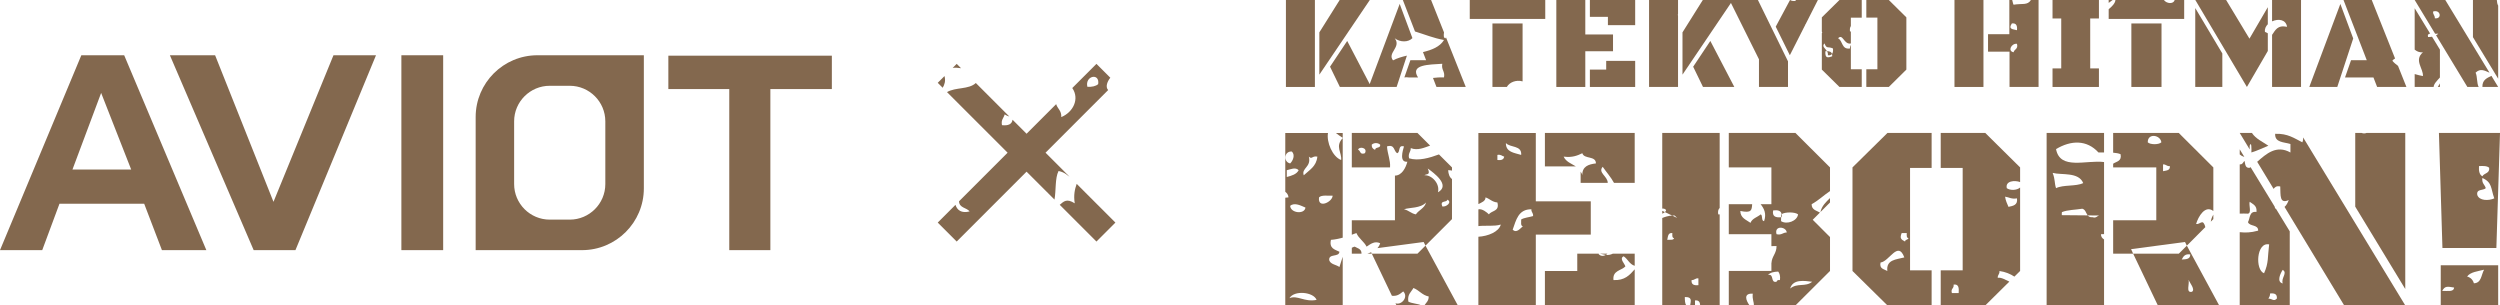 <?xml version="1.0" encoding="UTF-8"?><svg id="b" xmlns="http://www.w3.org/2000/svg" viewBox="0 0 929.657 113.57"><g id="c"><g id="d"><g id="e"><path d="M60.219,93.021h16.516L46.181,20.553h-15.938L0,93.021h15.704l6.413-17.261h31.5l6.602,17.261ZM48.782,63.044h-21.841l.078-.2,10.592-28.287,11.171,28.486Z" style="fill:#83684e;"/><polygon points="94.329 93.017 109.867 93.017 139.822 20.549 124.006 20.549 101.698 75.056 79.991 20.549 63.175 20.549 94.329 93.017" style="fill:#83684e;"/><rect x="149.259" y="20.549" width="15.539" height="72.468" style="fill:#83684e;"/><polygon points="271.188 93.017 286.471 93.017 286.471 33.121 309.334 33.121 309.334 20.705 248.536 20.705 248.536 33.121 271.188 33.121 271.188 93.017" style="fill:#83684e;"/><path d="M176.881,93.017h39.568c12.671,0,22.974-10.303,22.974-22.963V20.549h-39.58c-12.671,0-22.963,10.303-22.963,22.974v49.494ZM211.87,81.67h-7.447c-7.302,0-13.237-5.935-13.237-13.226v-23.319c0-7.291,5.935-13.226,13.237-13.226h7.447c7.292,0,13.227,5.935,13.227,13.226v23.319c0,7.291-5.935,13.226-13.227,13.226" style="fill:#83684e;"/><path d="M374.691,56.786l-18.067,18.069c.074,2.496,2.814,2.325,3.945,3.764-3.003.788-4.653-.456-5.263-2.445l-6.6,6.601,7.051,7.05,25.984-25.988,7.762,7.763c.053.011.075-.009.131.004-.008.034-.02.063-.028.099l2.516,2.516c.634-3.416.147-7.953,1.52-10.635,2.436.543,3.227,1.636,4.085,2.138l-8.934-8.936,23.291-23.294c-1.148-1.213-.246-3.302.802-4.586l-5.158-5.159-8.986,8.988c2.806,4.066.289,9.026-4.093,10.808.146-2.387-1.388-3.091-1.901-4.814l-11.005,11.006-5.215-5.216c-.232,1.754-1.703,2.269-3.93,2.029-.424-2.095.685-2.653,1.002-4.008.508.336,1.081.607,1.74.792l-12.464-12.464c-2.627,2.477-7.485,1.485-10.72,3.382l22.536,22.538ZM408.374,31.281c-.895.78-2.266,1.079-4.014,1.001-1.029-4.09,4.683-5.345,4.014-1.001Z" style="fill:#83684e;"/><path d="M357.379,25.368l-1.62-1.622-1.49,1.49c1.027-.105,2.07-.037,3.11.132Z" style="fill:#83684e;"/><path d="M351.226,28.279l-2.519,2.519,1.842,1.842c.67-1.141,1.175-2.476.676-4.361Z" style="fill:#83684e;"/><path d="M414.778,82.774l-14.398-14.401c-.683,1.971-1.213,4.093-.726,7.238-3.017-1.958-4.106-.674-5.581.557l13.655,13.656,7.05-7.05Z" style="fill:#83684e;"/><path d="M856.152,52.921c-2.948-1.475-5.481-3.362-10.105-3.158-.174,3.328,3.288,3.025,5.683,3.789v3.157c-5.222-2.939-8.995.509-12.366,3.456l6.101,10.071c.505-.617,1.028-1.218,2.476-.892.141,3.3-.313,6.609,3.159,5.052-.385.988-.817,1.931-1.57,2.55l22.188,36.624h22.711l-37.982-62.461c.043.568-.012,1.164-.294,1.812Z" style="fill:#83684e;"/><path d="M923.115,32.338h5.865l-2.51-4.128c-1.689.806-3.447,1.541-3.355,4.128Z" style="fill:#83684e;"/><path d="M908.251,92.212h20.054l1.352-42.767h-22.711l1.304,42.767ZM925.633,62.396c.267,2.161-1.891,1.898-2.526,3.158-1.104-.581-1.395-1.975-1.263-3.79,1.558-.083,3.045-.096,3.789.632ZM924.371,69.974c-.365-1.32-1.566-1.801-1.264-3.79,3.728,1.667,3.075,3.834,4.423,7.581-2.078.953-5.62.92-6.319-1.264-.441-2.337,2.215-1.575,3.16-2.527Z" style="fill:#83684e;"/><path d="M894.429,49.445h-14.415c-.579.22-1.175.229-1.791,0h-2.397v27.4l18.603,30.636v-58.036Z" style="fill:#83684e;"/><path d="M907.313,32.338v-1.326c-.291.43-.554.874-.777,1.326h.777Z" style="fill:#83684e;"/><path d="M874.265,22.395l-2.24,6.409h10.575l1.367,3.534h10.892l-3.129-7.847c-.753-.569-1.494-1.159-2.099-1.889.244-.376.609-.631,1.006-.853l-8.671-21.749h-10.503l8.652,22.395h-5.849Z" style="fill:#83684e;"/><path d="M785.803,56.78c1.029.08,1.997.219,2.761.562.537,2.634-1.517,2.679-2.761,3.534v1.376h16.042v19.666h-16.042v12.42h7.443l-.773-1.691,20.053-2.658.677,1.354,6.875-6.878c-.165-.732-.449-1.392-.905-1.797-1.132-.08-1.331.773-2.526.631.785-2.746,3.37-7.194,6.411-4.826v-16.221l-12.852-12.808h-24.403v7.335ZM804.356,61.132c1.132-.08,1.332.773,2.527.632.193,1.666-1.319,1.629-2.527,1.895v-2.526ZM803.725,52.921c-.92.928-4.133.928-5.053,0-.069-3.58,4.789-2.737,5.053,0Z" style="fill:#83684e;"/><rect x="792.576" y="8.723" width="11.209" height="23.614" style="fill:#83684e;"/><path d="M526.209,11.767c.002-.022.019-.031.02-.054,3.548,1.084,6.806,2.458,10.74,3.159-1.547,2.56-4.521,3.692-7.821,4.499l1.168,3.024h-5.849l-2.239,6.405c.441-.062.892-.112,1.476-.032-.004.015.002.021-.002.036h3.614c-3.133-4.866,4.104-4.753,9.019-5.089-.444,2.342,1.08,2.71.635,5.053-1.466-.028-2.84.037-4.097.217l1.296,3.353h10.892l-7.373-18.489c-.024.124-.096.294-.089.391-.892-.051-.753-1.134-.631-2.198l-4.802-12.042h-10.503l4.546,11.767Z" style="fill:#83684e;"/><path d="M835.539,32.338l7.775-13.378v-6.567c-.334-.195-.667-.392-1.059-.529-.176-1.104.293-2.08,1.059-2.852V2.678l-6.826,11.698-8.674-14.377h-11.456l19.182,32.338Z" style="fill:#83684e;"/><path d="M793.246,94.339l9.179,19.232h22.807l-12.03-22.228-2.997,2.996h-16.96ZM815.094,108.506c-2.399.506-.804-2.987-1.263-4.422.46,1.063,2.624,3.626,1.263,4.422ZM814.463,94.61c.091,1.775-1.546,1.822-3.159,1.895.577-1.106,1.176-2.194,3.159-1.895Z" style="fill:#83684e;"/><path d="M832.869,55.534v1.895c.474.417,1.048.736,1.731.943l-1.731-2.838Z" style="fill:#83684e;"/><path d="M844.898,7.945c2.245-1.042,5.14-.777,5.57,2.023-3.616-.762-4.374,1.332-5.57,2.989v19.381h10.772V0h-10.772v7.945Z" style="fill:#83684e;"/><path d="M836.571,62.396c-1.666.193-1.63-1.319-1.894-2.527-.623.398-.673,1.369-1.808,1.256v18.318c.976-.046,1.998-.044,3.071.007,1.412-.272.256-3.112.631-4.422,1.192.914,2.801,1.412,2.527,3.79-2.7-.385-2.339,2.295-3.158,3.79.625,1.691,3.848.784,3.79,3.159-2.904.796-4.77.773-6.861.569v27.235h18.603v-27.543l-5.166-8.468c-.099-.014-.156.014-.259-.005-.038-.274-.142-.482-.196-.741l-8.948-14.668c-.11.078-.222.178-.332.25ZM848.861,100.354c1.927,1.168-.729,3.001,0,5.055-2.462-.587-.755-3.957,0-5.055ZM846.677,111.033c-1.203,1.183-1.586.069-3.159,0,.335-.509.661-1.026.634-1.895,1.651-.178,2.714.23,2.525,1.895ZM843.809,90.88c-.595,4.596-.126,6.891-1.896,10.738-3.374-1.236-2.869-11.7,1.896-10.738Z" style="fill:#83684e;"/><path d="M836.581,55.573c-.017-.477-.037-.956-.01-1.39.707-1.983.714,1.459.637,2.425l.048.08c2.238-.687,4.192-1.652,6.262-2.505-2.15-1.465-4.674-2.558-6.109-4.738h-4.54l3.712,6.128Z" style="fill:#83684e;"/><path d="M523.177,20.684c-1.873.436-3.658.96-5.158,1.767-2.257-2.802,3.193-4.894.63-8.212,2.043,1.528,5.039,1.547,6.576-.062l-4.731-12.72-11.155,29.816-8.366-16.045-6.384,9.58,3.656,7.529h21.103l3.828-11.654Z" style="fill:#83684e;"/><path d="M503.768,91.716c-.461.058-.705.294-1.08.423v2.199h3.604c.083-1.798-1.453-1.977-2.523-2.622Z" style="fill:#83684e;"/><path d="M622.728,80.141c.32.293.622.6.937.898l-1.84-.876c-1.444.086-2.608.454-3.698.896v32.511h8.926c-.493-.721-.525-1.903-.533-3.109,2.789-.073,2.272,1.31,1.993,3.109h1.796v-1.847c1.412-.16,1.89.612,1.903,1.847h7.273v-33.844c-.182-.005-.368-.012-.545-.011-.206-1.298.1-1.956.545-2.37v-27.9h-21.358v28.11c.701.01,1.295.128,1.443.692-.112.247-.268.451-.453.626l2.708,1.29c.292-.018.593-.026.903-.022ZM619.994,89.19c.265-1.209.229-2.719,1.895-2.527-.056.897-.106,1.791.63,1.895-.195.857-1.581.524-2.526.632ZM631.572,103.512v2.527c-1.653.178-2.718-.231-2.527-1.894,1.133.078,1.332-.774,2.527-.633Z" style="fill:#83684e;"/><path d="M566.193,30.265V8.723h-11.21v23.614h5.357c.907-1.703,3.42-2.763,5.853-2.073Z" style="fill:#83684e;"/><polygon points="608.061 9.355 608.061 0 591.219 0 591.219 6.263 597.921 6.263 597.921 9.355 608.061 9.355" style="fill:#83684e;"/><polygon points="597.286 25.879 591.219 25.879 591.219 32.338 608.061 32.338 608.061 22.637 597.286 22.637 597.286 25.879" style="fill:#83684e;"/><path d="M523.703,112.145c-.412-2.727,1.09-3.54,1.896-5.052,2.135.812,3.229,2.665,5.683,3.157.025,1.667-.972,2.314-1.609,3.32h12.444l-12.03-22.228-2.996,2.996h-16.961l7.47,15.651c1.804.159,2.677-.37,4.207-1.633,2.073,2.042-.644,5.264-2.884,4.408l.385.806h9.304c-1.405-.705-3.559-.665-4.91-1.425Z" style="fill:#83684e;"/><path d="M508.453,94.339h1.677l-.252-.553c-.461.198-.916.402-1.425.553Z" style="fill:#83684e;"/><path d="M539.941,66.577c-.921-.65-1.316-1.829-1.432-3.284.549-.021,1.003.053,1.432.15v-1.19l-4.846-4.83c-3.448,1.289-7.652,2.526-11.114,1.449-.456-1.931.645-2.302.632-3.791,2.571,1.008,5.001-.178,7.198-.931l-4.721-4.705h-24.403v12.808h14.22c.216-2.641-.932-4.904-1.138-7.804,3.005-.9,2.441,1.772,3.789,2.526,1.289-.397.179-3.191,2.529-2.526-.455,1.511-1.837,6.026,1.263,5.685-.574,2.209-2.063,5.186-4.621,5.159v16.626h-16.042v5.364c.563-.215,1.16-.395,1.714-.62.877,2.074,2.801,3.093,3.788,5.053,1.575-1.078,3.099-2.202,5.054-1.263-.227.721-.579,1.317-1.03,1.815l17.196-2.28.677,1.354,9.855-9.859v-14.907ZM507.558,56.975c-1.987.725-1.535-.991-2.526-1.263.258-1.396,3.703-.845,2.526,1.263ZM511.349,55.712c-.778-.275-1.296-.809-1.265-1.895.83-.81,2.329-.81,3.161,0,.192,1.458-1.826.701-1.895,1.895ZM526.507,79.715c-1.782-.322-2.681-1.529-4.419-1.895,2.085-.711,6.14-.291,8.21-2.526-.557,2.181-2.693,2.781-3.791,4.422ZM534.719,71.505c.831-3.255-2.391-6.555-5.053-6.318.785-.65,2.438.082,1.262-2.526,2.202,1.601,8.595,6.176,3.791,8.844ZM536.334,76.772c-.997-2.47,1.643-1.308,1.898-2.526,1.896.943-.465,2.833-1.898,2.526Z" style="fill:#83684e;"/><path d="M613.225,32.338h10.774V5.944c-.036-.214-.087-.412-.055-.694.021-.008.034-.01.055-.017V0h-10.774v32.338Z" style="fill:#83684e;"/><rect x="546.547" y="0" width="28.077" height="7.04" style="fill:#83684e;"/><polygon points="826.401 19.884 816.333 2.996 816.333 32.338 826.401 32.338 826.401 19.884" style="fill:#83684e;"/><polygon points="636.012 15.229 629.628 24.809 633.283 32.338 644.932 32.338 636.012 15.229" style="fill:#83684e;"/><path d="M499.305,88.384v-37.039c-2.953,3.128-.238,5.429-.589,8.158-3.247-1.229-5.501-6.719-4.883-10.057h-15.887v21.865c.691.532,1.16,1.244,1.187,2.088-.458.043-.795.081-1.187.122v40.05h21.358v-18.081c-.497,1.302-.806,2.691-1.221,3.808-1.19-.916-3.283-.929-3.791-2.526-.306-2.624,3.643-.991,3.791-3.159-1.694-.834-3.871-1.183-3.158-4.422,1.61-.118,3.015-.442,4.379-.806ZM480.398,56.343c1.363,1.355.323,3.53-.633,4.423-2.541-.435-2.386-4.617.633-4.423ZM478.503,65.819v-2.527c1.436-.307,3.226-1.253,4.42,0-.787,1.528-2.586,2.044-4.42,2.527ZM485.45,77.188c-.296,2.622-5.523,2.107-5.685-.631,1.638-1.454,4.177.022,5.685.631ZM479.486,110.883c1.751-3.033,8.956-2.345,10.105.631-4.552.923-7.129-1.882-10.105-.631ZM484.818,65.188c-.96-2.722,2.871-2.97,1.895-6.949,1.204,1.186,1.144-.374,3.16,0-.335,3.668-3.004,4.998-5.055,6.949ZM490.502,73.398c.92-.977,3.235-.555,5.053-.632-.022,2.328-5.647,5.042-5.053.632Z" style="fill:#83684e;"/><polygon points="490.616 12.037 490.616 27.755 509.383 0 498.174 0 490.616 12.037" style="fill:#83684e;"/><path d="M618.127,78.402v1.048c.382-.139.721-.322.99-.577l-.99-.471Z" style="fill:#83684e;"/><rect x="478.186" width="10.775" height="32.338" style="fill:#83684e;"/><path d="M499.305,51.26v-1.815h-2.551c.838.617,1.634,1.276,2.551,1.815Z" style="fill:#83684e;"/><rect x="726.797" width="10.775" height="32.338" style="fill:#83684e;"/><path d="M906.684,12.495c-.164.312-.524.427-.809.618l11.65,19.225h4.203c-.762-1.392-.437-3.872-1.148-5.315,1.757-1.719,3.31-.792,5.175.011l-16.441-27.034h-11.384l7.593,12.53c.436.038.853.055,1.161-.035ZM905.422,6.809c.079-1.131-.774-1.331-.633-2.526,2.812-.885,3.421,2.897.633,2.526Z" style="fill:#83684e;"/><path d="M928.98,98.64h-21.358v14.93h21.358v-14.93ZM908.158,108.191c1.037-2.023,2.112-1.61,4.423-1.263-.089,1.807-2.636,1.156-4.423,1.263ZM919.95,105.348c-.374-1.312-1.217-2.154-2.527-2.527,1.257-1.69,3.972-1.923,6.317-2.526-1.083,1.865-.936,4.959-3.79,5.053Z" style="fill:#83684e;"/><path d="M662.314,80.78c.076-.007.133.003.21-.006.089-.471.051-.817-.003-1.144-.054.035-.162.048-.207.086v1.064Z" style="fill:#83684e;"/><path d="M782.42,89.034c-.663-.398-1.189-1.038-1.147-1.944.378-.005.765-.018,1.147-.026v-26.804c-6.577-.85-16.378,3.111-17.858-4.812,5.524-3.322,11.421-3.539,15.791,1.262.677.009,1.372-.003,2.067-.013v-7.252h-21.358v64.126h21.358v-24.537ZM763.3,64.291c3.376.883,9.65-.426,11.369,3.789-2.684,1.317-7.457.544-10.106,1.894-.658-1.985-.26-3.099-1.263-5.683ZM778.117,80.774c-.904.087-1.411-.223-1.771-.678l-9.632-.086c-.03-.337-.027-.706.031-1.132,2.082-.864,5.051-.844,7.579-1.263,1.198.305,1.361,1.643,2.022,2.482l4.305.039c-.899.159-1.04,1.076-2.534.639Z" style="fill:#83684e;"/><path d="M692.312,32.338v-6.58h-4.045v-9.087c-.195.369-.352.777-.333,1.359-3.206.468-2.598-2.877-4.424-3.789,1.787-1.944,2.149,2.453,4.757,1.929v-4.483c-.119.002-.198.042-.333.027-.094-.877-.004-1.57.333-2.016v-3.141h4.045V0h-8.286l-6.555,6.455v5.269c.054.158.125.316.163.473-.102.003-.098.112-.163.151v13.53l6.555,6.459h8.286ZM681.321,20.935c-1.777.646-2.692.718-2.526-1.895.219-.024.397-.006.593-.007-.684-1.134-2.033-1.74-.93-2.899.857,2.242,1.272,1.002,3.157,1.895.097.898-.006,1.596-.364,2.04.066.246.11.513.07.865Z" style="fill:#83684e;"/><path d="M671.392,9.085c-.03-.009-.042-.036-.074-.045.052-.055.106-.073.159-.123l4.527-8.917h-8.256c-.024.128.015.194-.03.342-.884.095-1.577,0-2.023-.342h-.049l-5.315,9.918,5.243,10.625,5.816-11.459Z" style="fill:#83684e;"/><path d="M676.932,78.876l3.577-3.579v-1.639c-1.478,1.454-3.022,2.842-3.577,5.218Z" style="fill:#83684e;"/><path d="M718.299,113.57v-13.048h-8.022v-38.077h8.022v-13h-16.432l-12.996,12.808v38.511l12.996,12.807h16.432ZM707.162,86.663h1.895c-.054.897-.106,1.791.63,1.895-.155.686-1.255.429-1.263,1.264-1.635-.812-1.985-1.307-1.262-3.159ZM699.303,97.617c3.248-.341,6.49-8.29,8.843-1.894-2.985.805-6.808.773-6.318,5.053-1.183-.713-3.043-.748-2.526-3.16Z" style="fill:#83684e;"/><path d="M928.98,2.099c-.315-.551-.461-1.272-.5-2.099h-8.884v13.817l9.384,15.451V2.099Z" style="fill:#83684e;"/><path d="M900.999,19.442c-3.424,2.978.195,5.994,0,8.843-.888-.154-1.951-.413-3.069-.747v4.799h7.05c.036-1.138,1.293-2.366,2.333-3.519v-10.372l-2.925-4.795c-.478.055-.919.148-1.494.106-.242-.924.19-1.175.793-1.254l-5.757-9.437v15.384c.763.591,1.587,1.12,3.069.992Z" style="fill:#83684e;"/><polygon points="643.127 0 633.212 0 625.655 12.037 625.655 27.755 643.676 1.103 654.095 22.052 654.095 32.338 664.891 32.338 664.891 22.808 653.706 0 644.422 0 643.127 0" style="fill:#83684e;"/><path d="M591.55,74.863h-20.439v-25.418h-21.357v26.429c1.264-.576,2.704-1.137,2.654-2.476,1.58.525,2.479,1.73,4.419,1.895.891,3.417-2.132,2.92-3.157,4.422-.706-.731-2.588-2.232-3.915-1.863v6.228c2.617-.333,5.839.188,8.337-.574-.705,2.725-4.806,4.331-8.337,4.529v25.535h21.357v-26.336h20.439v-12.372ZM556.826,59.502v-1.895c1.321-.268,1.675.432,2.528.631-.153,1.112-1.088,1.44-2.528,1.264ZM559.986,53.185c1.561,1.807,5.988.749,5.685,4.423-2.576-.794-5.745-.993-5.685-4.423ZM566.301,84.137c-1.012.835-2.362,2.701-3.788,1.264,1.279-3.562,2.075-7.609,6.948-7.581-.081,1.134.773,1.332.63,2.527-1.436.458-3.228.562-4.42,1.263.052,1-.305,2.41.63,2.527Z" style="fill:#83684e;"/><polygon points="589.514 19.056 599.822 19.056 599.822 12.818 589.514 12.818 589.514 0 578.74 0 578.74 32.338 589.514 32.338 589.514 19.056" style="fill:#83684e;"/><polygon points="875.071 14.306 870.292 1.459 858.74 32.338 869.147 32.338 875.071 14.306" style="fill:#83684e;"/><path d="M804.679,0h-18.026c-.064,1.137-1.205,2.366-2.513,3.424v3.616h28.076V0h-3.542c-.48,1.683-3.054,1.336-3.995,0Z" style="fill:#83684e;"/><path d="M595.008,94.339c.809.186,1.571.357,2.188.445.198-.114.345-.292.517-.445h-2.705Z" style="fill:#83684e;"/><polygon points="708.907 25.879 708.907 6.455 702.376 0 694.017 0 694.017 6.555 698.135 6.555 698.135 25.758 694.017 25.758 694.017 32.338 702.376 32.338 708.907 25.879" style="fill:#83684e;"/><path d="M748.771,1.757c-.27-.555-.334-1.17-.505-1.757h-1.068v12.718h-7.921v6.484h7.992v13.136h10.796V0h-2.839c-1.276,2.092-3.29,1.198-6.455,1.757ZM748.14,8.706c1.664-.192,2.072.873,1.895,2.526-1.219-.401-3.448-.153-1.895-2.526ZM748.771,19.442c-2.342-.469-.761-3.409,1.264-3.157.541,2.014-.994,1.953-1.264,3.157Z" style="fill:#83684e;"/><path d="M823.058,79.813c-.509.849-.823,1.72-.947,2.618l.947-.948v-1.671Z" style="fill:#83684e;"/><path d="M743.519,100.776c2.223.325,4.031,1.068,5.558,2.09l2.126-2.103v-31.033c-1.223,1.087-3.712,1.158-4.958.243-.613-2.749,2.977-3.018,4.958-2.266v-5.455l-12.948-12.808h-16.574v13h8.164v38.077h-8.164v13.048h16.574l8.951-8.854c-1.328-.572-2.929-1.652-4.319-1.414-.082-1.132.772-1.334.632-2.526ZM750.034,73.765c.384,2.49-1.414,2.797-3.159,3.157-.504-1.18-1.055-2.314-1.263-3.789,1.483.201,2.371.997,4.422.632ZM728.358,108.987h-2.526c-.522-1.786.891-1.637.632-3.157,1.972-.29,2.019,1.348,1.895,3.157Z" style="fill:#83684e;"/><path d="M607.885,100.149c-1.854,2.11-3.705,4.224-7.896,3.996-.405-3.564,2.841-3.476,4.423-5.053-.146-.982-2.43-2.949-.632-3.791,1.544,1.005,2.134,2.965,4.105,3.544v-4.506h-8.148c-.849.397-1.661.571-2.541.445-.865.501-1.934.583-2.749-.324.018-.055.059-.086.098-.121h-8.021v6.425h-12.03v12.807h33.391v-13.421Z" style="fill:#83684e;"/><path d="M784.14,1.083c.468-.377.949-.741,1.454-1.083h-1.454v1.083Z" style="fill:#83684e;"/><polygon points="780.514 6.869 780.514 0 763.258 0 763.258 6.869 766.5 6.869 766.5 25.44 763.258 25.44 763.258 32.338 780.514 32.338 780.514 25.44 777.272 25.44 777.272 6.869 780.514 6.869" style="fill:#83684e;"/><path d="M595.99,62.029c1.379,2.012,3.009,3.774,4.199,5.975h7.695v-18.559h-33.391v12.421h11.483c-1.674-1.04-3.686-1.741-4.514-3.627,3.173.436,5.097-.375,6.948-1.264.642,2.306,5.065.833,5.053,3.791-2.827.331-5.161,1.156-5.053,4.422-.072-.591-.395-.931-.629-1.36v4.176h10.084c-.021-2.482-3.788-3.825-1.874-5.975Z" style="fill:#83684e;"/><path d="M680.509,88.153l-6.424-6.427,2.68-2.681c-1.298-.769-3.127-1.007-3.081-3.117,2.53-1.368,4.481-3.315,6.826-4.869v-8.805l-12.852-12.808h-24.789v12.808h15.848v13.673h-4.018c1.268,1.587,2.282,3.487,1.298,6.317-1.169-.096-.386-2.14-1.263-2.527-1.241,1.075-3.157,1.475-3.791,3.157-1.575-1.161-3.732-1.742-3.789-4.421,4.26.89,4.23-.317,4.41-2.526h-8.695v11.164h15.848v4.445c.637-.007,1.226-.062,1.91-.023.024,2.759-1.742,3.73-1.891,6.317-.005-.021-.014-.028-.018-.049v2.984h-15.848v12.807h7.721c-1.316-1.8-2.401-4.562,1.195-4.372-.242,2.192.505,3.127.401,4.372h15.472l12.852-12.807v-12.611ZM659.365,78.247c1.723-.212,2.939.086,3.156,1.383,1.312-.854,5.002-.842,6.111.086-.315,2.476-4.161,3.901-6.318,2.527v-1.463c-2.031.205-3.375-.282-2.949-2.533ZM660.626,104.774c-2.411.521-.742-3.043-3.154-2.526.777-.904,2.169-1.196,3.788-1.263.531.733.833,1.693.632,3.16-.736-.102-1.124.139-1.265.629ZM660.626,87.09c-.948-3.407,3.661-2.837,3.792-.632-1.487-.015-1.859,1.089-3.792.632ZM665.682,107.303c1.012-3.6,5.277-2.894,8.211-2.529-2.579,2.071-5.46.301-8.211,2.529Z" style="fill:#83684e;"/><path d="M679.388,19.033c.253.42.422.901.333,1.523.76.087,1.231-.114,1.531-.487-.204-.763-.889-1.043-1.863-1.036Z" style="fill:#83684e;"/></g></g></g></svg>